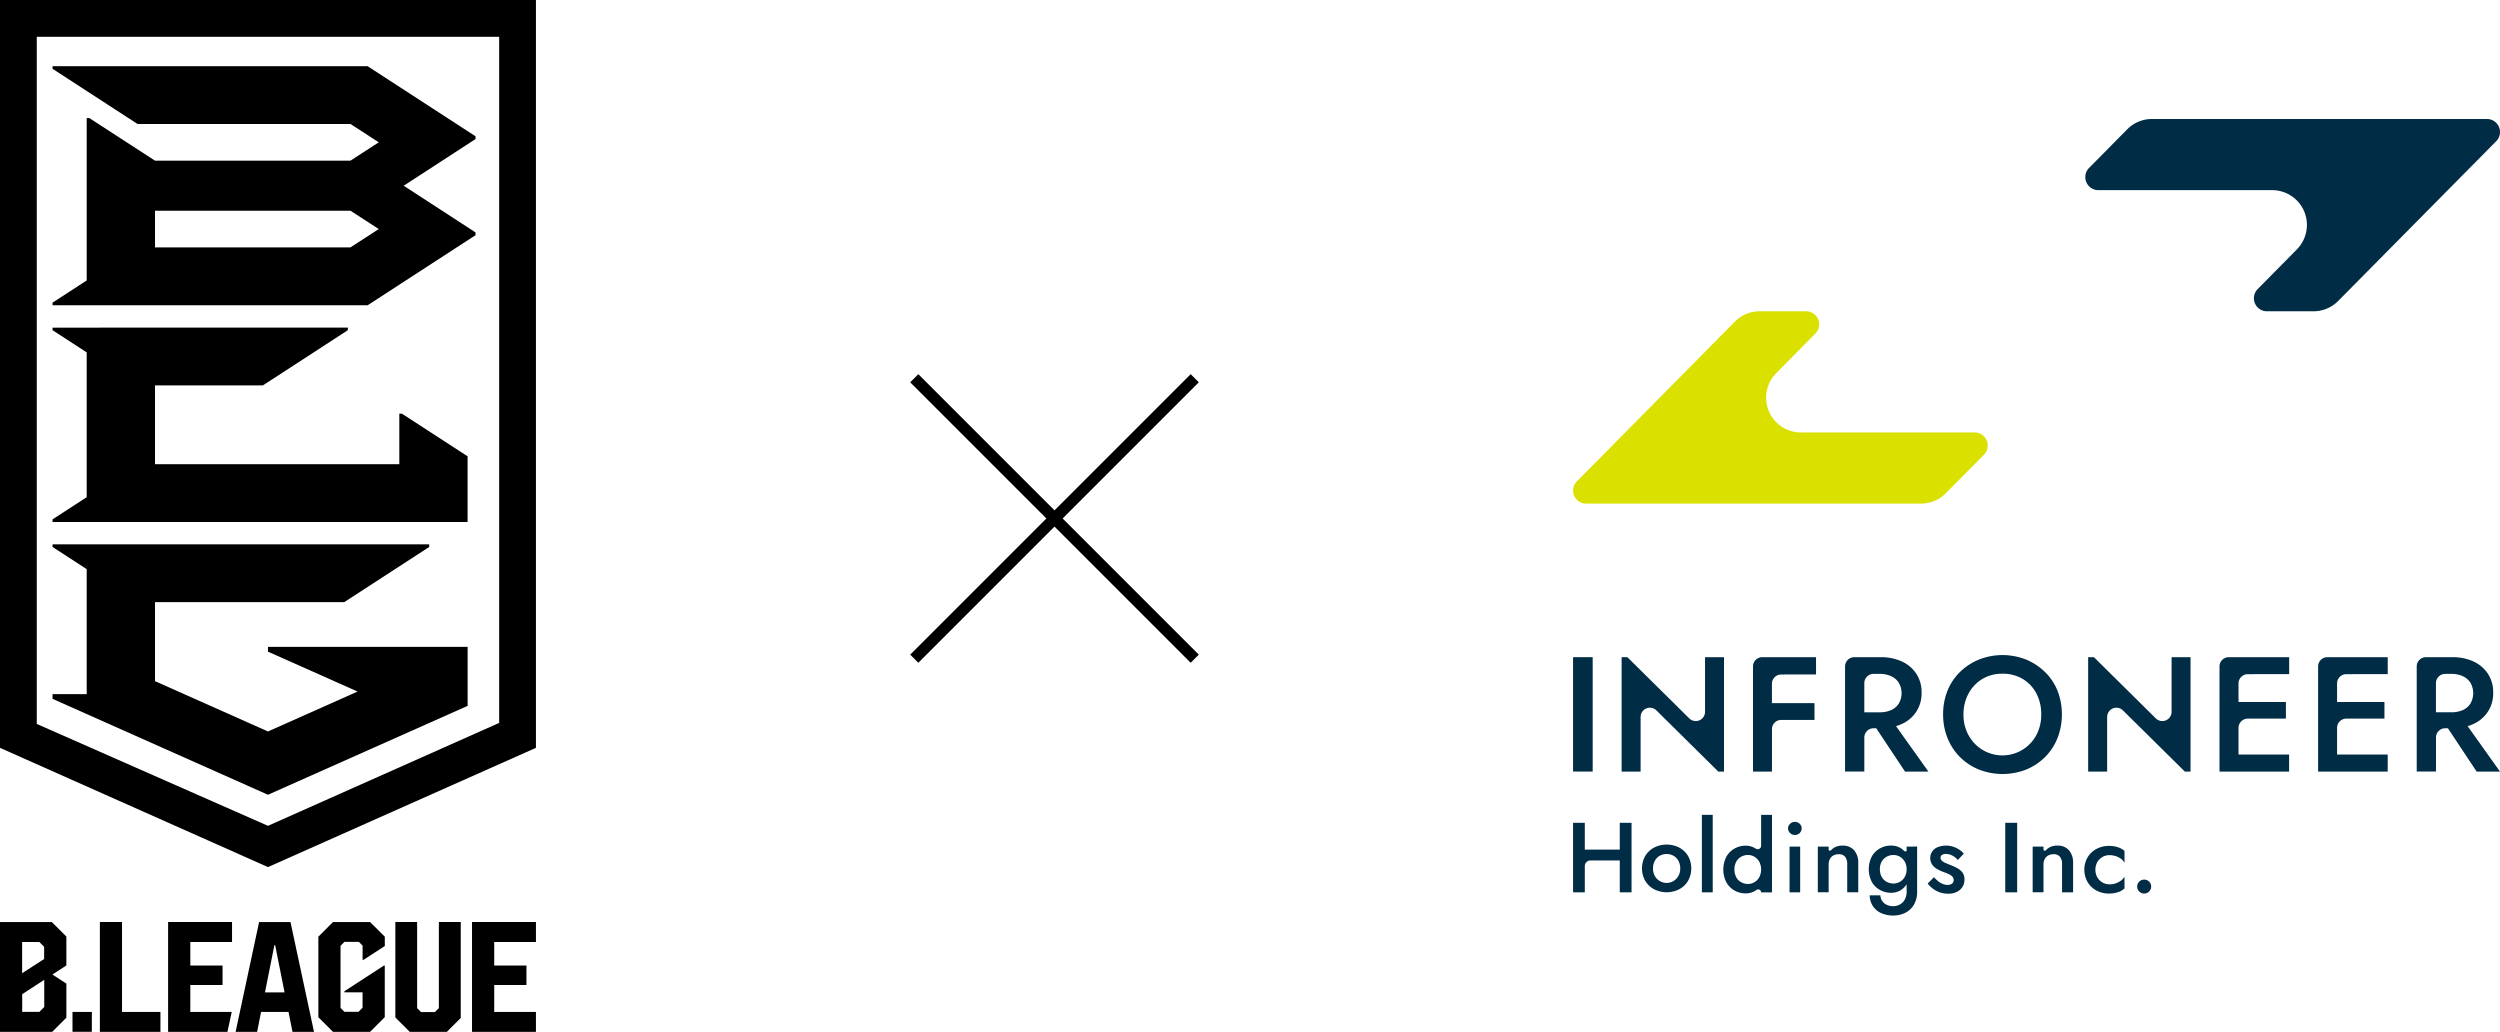 <svg xmlns="http://www.w3.org/2000/svg" xmlns:xlink="http://www.w3.org/1999/xlink" width="218.057" height="90" viewBox="0 0 218.057 90">
  <defs>
    <clipPath id="clip-path">
      <rect id="長方形_2703" data-name="長方形 2703" width="188.057" height="90" fill="none"/>
    </clipPath>
  </defs>
  <g id="グループ_6170" data-name="グループ 6170" transform="translate(-574 -92)">
    <g id="グループ_6116" data-name="グループ 6116" transform="translate(-15)">
      <path id="パス_3977" data-name="パス 3977" d="M8.711,80.422V90h5.283V88.262H10.643v-7.84Z" transform="translate(589 92)"/>
      <path id="パス_3978" data-name="パス 3978" d="M14.663,80.422V90h5.176l.373-1.737H16.6V85.917h2.811v-1.7H16.6V82.162h3.639v-1.74Z" transform="translate(589 92)"/>
      <path id="パス_3979" data-name="パス 3979" d="M23.933,82.44H24l.821,4.12H23.111ZM22.6,80.423,20.551,90h1.875l.346-1.737h2.394L25.512,90h1.876l-2.051-9.577Z" transform="translate(589 92)"/>
      <rect id="長方形_2699" data-name="長方形 2699" width="1.688" height="1.737" transform="translate(595.323 180.262)"/>
      <path id="パス_3980" data-name="パス 3980" d="M38.279,80.422v7.506l-.347.347H36.724l-.34-.342V80.422h-1.9v8.32L35.738,90h3.241l1.209-1.21V80.422Z" transform="translate(589 92)"/>
      <path id="パス_3981" data-name="パス 3981" d="M41.171,80.422V90h5.575V88.262H43.107V85.917h2.811v-1.7H43.107V82.162h3.639v-1.74Z" transform="translate(589 92)"/>
      <path id="パス_3982" data-name="パス 3982" d="M29.044,80.422,27.768,81.7v7.026L29.044,90h3.234l1.282-1.282v-4.5h-.072l-3.447,2.239v.1h1.582V87.9l-.353.353H30.041l-.339-.341V82.492l.339-.34H31.3l.327.327v1.245h.072l1.865-1.211V81.7l-1.282-1.275Z" transform="translate(589 92)"/>
      <path id="パス_3983" data-name="パス 3983" d="M4.583,47.478v.229l2.979,1.935v10.9H4.583v.413l18.79,8.366,17.415-7.754V56.423H23.373v.416l7.817,3.48L23.373,63.8,13.52,59.412V52.519H30.027l7.409-4.812v-.229Zm0-18.9V28.8l2.979,1.935V43.366L4.583,45.3v.229h36.2V39.8l-5.729-3.72H34.83v4.407H13.52V33.615h9.409L30.34,28.8v-.228Zm8.937-10.2H30.567l2.471,1.6-2.471,1.6H13.52ZM4.583,5.773V6l7.41,4.813H30.567l2.47,1.6-2.47,1.6H13.52L7.792,10.3h-.23V24.461L4.583,26.4v.229H32.061l9.415-6.114v-.243L35.21,16.2l6.266-4.07v-.243L32.062,5.773ZM3.208,63.145V3.207h40.33V63.054L23.373,72.031ZM0,0V65.23l23.373,10.4L46.746,65.229V0Z" transform="translate(589 92)"/>
      <path id="パス_3984" data-name="パス 3984" d="M1.937,86.714,3.86,85.463v2.369l-.428.428H1.937ZM1.93,82.163h1.5l.42.42v1.064L1.93,84.887ZM0,80.423V90H4.554l1.235-1.237V85.794L4.571,85l1.218-.791v-2.52L4.521,80.423Z" transform="translate(589 92)"/>
    </g>
    <g id="グループ_5255" data-name="グループ 5255" transform="translate(604 92)" clip-path="url(#clip-path)">
      <path id="パス_3985" data-name="パス 3985" d="M160.567,67.3l-5.4-5.338a.808.808,0,0,0-1.376.574V67.3h-1.655V57.321h.5l5.4,5.339a.808.808,0,0,0,1.376-.575V57.321h1.653V67.3Z" fill="#002c45"/>
      <path id="パス_3986" data-name="パス 3986" d="M119.874,67.3l-5.4-5.338a.808.808,0,0,0-1.376.574V67.3h-1.655V57.321h.5l5.4,5.339a.808.808,0,0,0,1.376-.575V57.321h1.653V67.3Z" fill="#002c45"/>
      <path id="パス_3987" data-name="パス 3987" d="M128.4,58.828V57.321h-4.689a.808.808,0,0,0-.808.808V67.3h1.653V63.6a.808.808,0,0,1,.808-.808h2.9V61.328h-3.712V59.64a.808.808,0,0,1,.808-.808Z" fill="#002c45"/>
      <path id="パス_3988" data-name="パス 3988" d="M136.16,67.3H138.2l-2.824-3.964a3.455,3.455,0,0,0,.53-.2,2.888,2.888,0,0,0,1.7-2.722,2.928,2.928,0,0,0-.448-1.631,3.006,3.006,0,0,0-1.247-1.077,4.332,4.332,0,0,0-1.9-.384h-2.273a.807.807,0,0,0-.807.807v9.168h1.681V64.328a.808.808,0,0,1,.808-.808h.231Zm-3.549-7.714a.808.808,0,0,1,.808-.808h.517a2.38,2.38,0,0,1,1.012.2,1.575,1.575,0,0,1,.67.571,1.823,1.823,0,0,1,0,1.816,1.507,1.507,0,0,1-.67.571,2.46,2.46,0,0,1-1.012.195h-1.325Z" fill="#002c45"/>
      <path id="パス_3989" data-name="パス 3989" d="M186.019,67.3h2.038l-2.825-3.964a3.454,3.454,0,0,0,.53-.2,2.888,2.888,0,0,0,1.7-2.722,2.928,2.928,0,0,0-.448-1.631,3.006,3.006,0,0,0-1.247-1.077,4.332,4.332,0,0,0-1.9-.384H181.6a.807.807,0,0,0-.807.807v9.168h1.681V64.328a.808.808,0,0,1,.808-.808h.231Zm-3.549-7.714a.808.808,0,0,1,.808-.808h.518a2.38,2.38,0,0,1,1.012.2,1.575,1.575,0,0,1,.67.571,1.823,1.823,0,0,1,0,1.816,1.507,1.507,0,0,1-.67.571,2.457,2.457,0,0,1-1.012.192H182.47Z" fill="#002c45"/>
      <path id="パス_3990" data-name="パス 3990" d="M139.866,60.243a4.794,4.794,0,0,1,1.09-1.631,5.155,5.155,0,0,1,1.653-1.083,5.592,5.592,0,0,1,4.111,0,5.185,5.185,0,0,1,1.647,1.083,4.82,4.82,0,0,1,1.094,1.631,5.752,5.752,0,0,1,0,4.133,4.894,4.894,0,0,1-1.083,1.653,5.024,5.024,0,0,1-1.639,1.09,5.668,5.668,0,0,1-4.14,0,5.015,5.015,0,0,1-1.647-1.09,4.894,4.894,0,0,1-1.083-1.653,5.471,5.471,0,0,1-.385-2.066,5.414,5.414,0,0,1,.385-2.067m1.838,3.891a3.358,3.358,0,0,0,5.815.148c.029-.049.058-.1.085-.148a3.748,3.748,0,0,0,.435-1.824,3.848,3.848,0,0,0-.427-1.831,3.172,3.172,0,0,0-1.191-1.262,3.4,3.4,0,0,0-1.769-.454,3.343,3.343,0,0,0-1.746.456,3.278,3.278,0,0,0-1.2,1.262,3.741,3.741,0,0,0-.448,1.829,3.7,3.7,0,0,0,.442,1.824" fill="#002c45"/>
      <path id="パス_3991" data-name="パス 3991" d="M169.668,58.8V57.321H164.4a.807.807,0,0,0-.808.806h0V67.3h6.071V65.815H165.25V63.488a.808.808,0,0,1,.808-.808h3.325V61.228H165.25V59.611a.808.808,0,0,1,.808-.808Z" fill="#002c45"/>
      <path id="パス_3992" data-name="パス 3992" d="M178.264,58.8V57.321H173a.807.807,0,0,0-.808.806h0V67.3h6.071V65.815h-4.418V63.488a.808.808,0,0,1,.808-.808h3.325V61.228h-4.133V59.611a.808.808,0,0,1,.808-.808Z" fill="#002c45"/>
      <path id="パス_3993" data-name="パス 3993" d="M111.281,71.767v2.34h-3.05v-2.34h-1.023v6.065h1.023v-2.29a.491.491,0,0,1,.491-.491h2.559v2.781h1.027V71.767Z" fill="#002c45"/>
      <path id="パス_3994" data-name="パス 3994" d="M123.61,71.072v2.7a.3.3,0,0,1-.3.3.3.3,0,0,1-.172-.056h-.006a1.548,1.548,0,0,0-.879-.252,1.937,1.937,0,0,0-.958.247,1.855,1.855,0,0,0-.715.71,2.47,2.47,0,0,0,0,2.24,1.847,1.847,0,0,0,.715.715,1.937,1.937,0,0,0,.958.247,1.54,1.54,0,0,0,.879-.252l.065-.045a.261.261,0,0,1,.416.209h.945v-6.76Zm-.169,5.455a1.177,1.177,0,0,1-.429.429,1.078,1.078,0,0,1-.537.147,1.23,1.23,0,0,1-.594-.147,1.106,1.106,0,0,1-.438-.433,1.515,1.515,0,0,1,0-1.369,1.115,1.115,0,0,1,.438-.434,1.23,1.23,0,0,1,.594-.147,1.078,1.078,0,0,1,.537.147,1.177,1.177,0,0,1,.429.429,1.491,1.491,0,0,1,0,1.378" fill="#002c45"/>
      <path id="パス_3995" data-name="パス 3995" d="M126.136,71.852a.585.585,0,0,1,.412-.165.594.594,0,0,1,.425.165.541.541,0,0,1,.173.407.55.55,0,0,1-.173.4.586.586,0,0,1-.425.169.578.578,0,0,1-.412-.169.548.548,0,0,1,0-.807m.88,5.979h-.927V73.845h.927Z" fill="#002c45"/>
      <rect id="長方形_2701" data-name="長方形 2701" width="0.945" height="6.759" transform="translate(118.443 71.072)" fill="#002c45"/>
      <path id="パス_3996" data-name="パス 3996" d="M129.5,73.845v.247a.1.1,0,0,0,.065.1.162.162,0,0,0,.171-.062,1.259,1.259,0,0,1,.254-.2,1.383,1.383,0,0,1,.706-.174,1.287,1.287,0,0,1,1.031.412,1.655,1.655,0,0,1,.355,1.122v2.538h-.962V75.4a1.04,1.04,0,0,0-.182-.667.669.669,0,0,0-.554-.225.962.962,0,0,0-.468.108.747.747,0,0,0-.308.312,1,1,0,0,0-.108.472v2.426h-.945V73.845Z" fill="#002c45"/>
      <path id="パス_3997" data-name="パス 3997" d="M148.24,73.845v.247a.1.1,0,0,0,.065.1.162.162,0,0,0,.171-.062,1.259,1.259,0,0,1,.254-.2,1.383,1.383,0,0,1,.706-.174,1.287,1.287,0,0,1,1.031.412,1.655,1.655,0,0,1,.354,1.124V77.83h-.962V75.4a1.04,1.04,0,0,0-.182-.667.669.669,0,0,0-.554-.225.962.962,0,0,0-.468.108.747.747,0,0,0-.308.312,1,1,0,0,0-.108.472v2.426h-.945V73.845Z" fill="#002c45"/>
      <path id="パス_3998" data-name="パス 3998" d="M113.5,74.663a1.976,1.976,0,0,1,.771-.733,2.418,2.418,0,0,1,2.2,0,2,2,0,0,1,.767.733,2.218,2.218,0,0,1,0,2.162,1.98,1.98,0,0,1-.767.736,2.418,2.418,0,0,1-2.2,0,1.977,1.977,0,0,1-.771-.736,2.213,2.213,0,0,1,0-2.162m.836,1.737a1.176,1.176,0,0,0,2.062,0,1.329,1.329,0,0,0,.156-.654,1.351,1.351,0,0,0-.156-.659,1.113,1.113,0,0,0-.424-.442,1.257,1.257,0,0,0-1.213,0,1.122,1.122,0,0,0-.425.442,1.351,1.351,0,0,0-.156.659,1.33,1.33,0,0,0,.156.654" fill="#002c45"/>
      <path id="パス_3999" data-name="パス 3999" d="M139.077,76.881a1.6,1.6,0,0,0,.39.225,1.1,1.1,0,0,0,.4.078.622.622,0,0,0,.394-.112.377.377,0,0,0,.143-.312.436.436,0,0,0-.112-.3.94.94,0,0,0-.312-.216q-.2-.092-.468-.187a4.516,4.516,0,0,1-.533-.247,1.276,1.276,0,0,1-.433-.377,1.023,1.023,0,0,1,.517-1.56,2.051,2.051,0,0,1,1.3-.021,2.178,2.178,0,0,1,.524.251,1.829,1.829,0,0,1,.4.355l-.52.555a1.53,1.53,0,0,0-.468-.382,1.2,1.2,0,0,0-.572-.147.6.6,0,0,0-.339.086.286.286,0,0,0-.13.252.328.328,0,0,0,.117.247,1.115,1.115,0,0,0,.312.2q.2.087.438.182a4.632,4.632,0,0,1,.615.285,1.364,1.364,0,0,1,.442.382.977.977,0,0,1,.164.589,1.15,1.15,0,0,1-.385.9,1.5,1.5,0,0,1-1.035.342,2.151,2.151,0,0,1-.754-.125,2.22,2.22,0,0,1-.6-.329,2.408,2.408,0,0,1-.433-.429l.545-.555a3.124,3.124,0,0,0,.39.364" fill="#002c45"/>
      <rect id="長方形_2702" data-name="長方形 2702" width="1.039" height="6.065" transform="translate(144.904 71.766)" fill="#002c45"/>
      <path id="パス_4000" data-name="パス 4000" d="M156.587,76.9a.6.6,0,0,1,.437-.177.582.582,0,0,1,.433.177.611.611,0,0,1,0,.854.572.572,0,0,1-.433.182.607.607,0,0,1-.437-1.035" fill="#002c45"/>
      <path id="パス_4001" data-name="パス 4001" d="M136.3,73.845v.32s.006.084-.065.1-.183-.075-.183-.075A1.447,1.447,0,0,0,135.82,74a1.563,1.563,0,0,0-.879-.247,1.966,1.966,0,0,0-.958.243,1.843,1.843,0,0,0-.715.7,2.447,2.447,0,0,0,0,2.231,1.829,1.829,0,0,0,.715.7,1.966,1.966,0,0,0,.958.243,1.563,1.563,0,0,0,.879-.247,1.6,1.6,0,0,0,.481-.5v.616a1.439,1.439,0,0,1-.169.736,1.09,1.09,0,0,1-.437.425,1.2,1.2,0,0,1-.555.139,1.292,1.292,0,0,1-.589-.126.974.974,0,0,1-.39-.338.927.927,0,0,1-.147-.48h-.936a1.8,1.8,0,0,0,.269.918,1.673,1.673,0,0,0,.71.62,2.522,2.522,0,0,0,1.1.221,2.263,2.263,0,0,0,1.013-.23,1.834,1.834,0,0,0,.758-.7,2.221,2.221,0,0,0,.29-1.187v-3.9Zm-.169,2.655a1.148,1.148,0,0,1-.429.421,1.1,1.1,0,0,1-.537.143,1.252,1.252,0,0,1-.594-.143,1.1,1.1,0,0,1-.438-.425,1.325,1.325,0,0,1-.164-.681,1.294,1.294,0,0,1,.164-.675,1.1,1.1,0,0,1,.438-.421,1.252,1.252,0,0,1,.594-.143,1.115,1.115,0,0,1,.407.078,1.088,1.088,0,0,1,.364.238,1.218,1.218,0,0,1,.264.39,1.316,1.316,0,0,1,.1.533,1.3,1.3,0,0,1-.169.685" fill="#002c45"/>
      <path id="パス_4002" data-name="パス 4002" d="M152.93,76.517a1.215,1.215,0,0,0,1.074.616,1.613,1.613,0,0,0,.551-.091,1.7,1.7,0,0,0,.455-.242,1,1,0,0,0,.295-.343v1.031a1.424,1.424,0,0,1-.563.329,2.4,2.4,0,0,1-.78.122,2.276,2.276,0,0,1-1.1-.264,2,2,0,0,1-.775-.736,2.183,2.183,0,0,1,0-2.162,2.019,2.019,0,0,1,.775-.732,2.279,2.279,0,0,1,1.1-.264,2.4,2.4,0,0,1,.78.122,1.5,1.5,0,0,1,.563.321v1.039a.959.959,0,0,0-.3-.351,1.685,1.685,0,0,0-.464-.238,1.725,1.725,0,0,0-.538-.086,1.218,1.218,0,0,0-1.074.615,1.4,1.4,0,0,0,0,1.317" fill="#002c45"/>
      <path id="パス_4003" data-name="パス 4003" d="M124.922,32.553l3.424-3.465a1.137,1.137,0,0,0-.809-1.937h-4.056a3.035,3.035,0,0,0-2.157.9L107.539,41.988a1.137,1.137,0,0,0,.808,1.937h29.215a3.035,3.035,0,0,0,2.157-.9l3.328-3.367a1.137,1.137,0,0,0-.809-1.937H127.079a3.033,3.033,0,0,1-2.157-5.165" fill="#dae000"/>
      <path id="パス_4004" data-name="パス 4004" d="M170.344,21.75l-3.424,3.465a1.137,1.137,0,0,0,.809,1.937h4.056a3.035,3.035,0,0,0,2.157-.9l13.785-13.936a1.137,1.137,0,0,0-.809-1.937H157.7a3.035,3.035,0,0,0-2.157.9l-3.328,3.369a1.137,1.137,0,0,0,.809,1.937h15.159a3.033,3.033,0,0,1,2.157,5.165" fill="#002c45"/>
      <rect id="長方形_3401" data-name="長方形 3401" width="1.71" height="9.976" transform="translate(107.208 57.321)" fill="#002c45"/>
    </g>
    <g id="グループ_6169" data-name="グループ 6169">
      <line id="線_116" data-name="線 116" x1="24.464" y2="24.464" transform="translate(653.745 124.99)" fill="none" stroke="#000" stroke-width="1"/>
      <line id="線_117" data-name="線 117" x1="24.464" y1="24.464" transform="translate(653.745 124.991)" fill="none" stroke="#000" stroke-width="1"/>
    </g>
  </g>
</svg>
